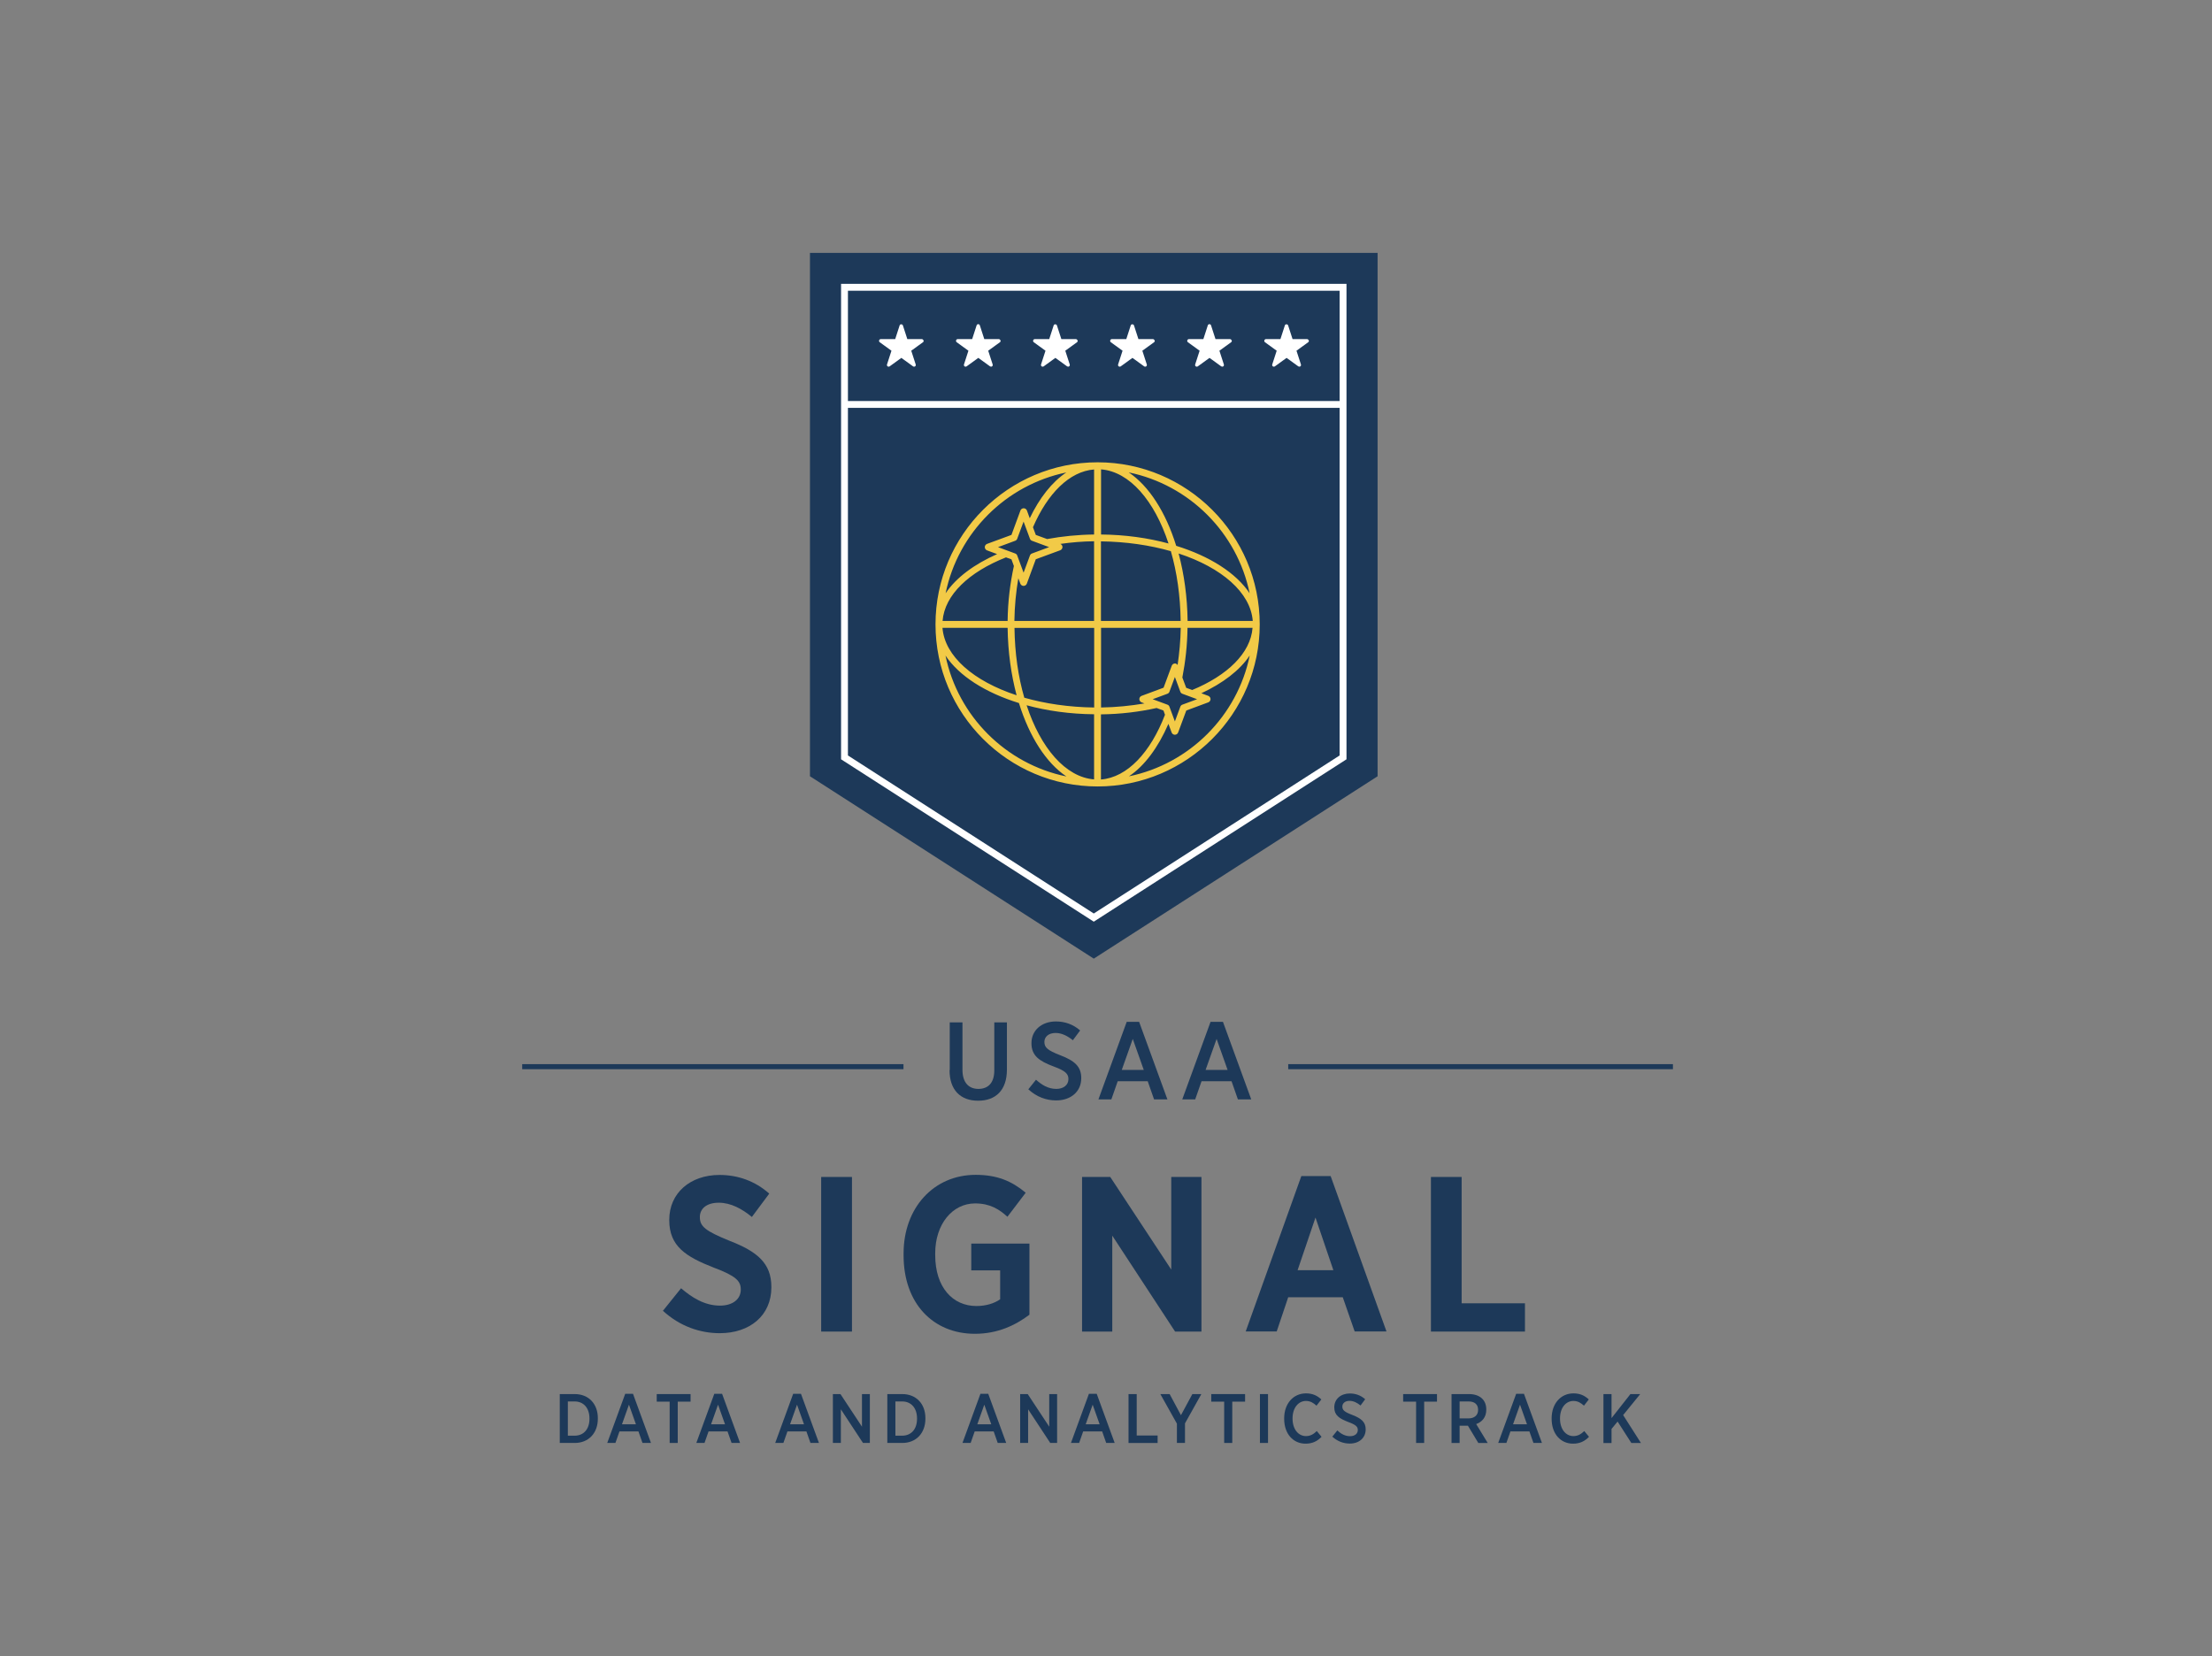 <?xml version="1.0" encoding="UTF-8"?>
<svg id="Layer_1" data-name="Layer 1" xmlns="http://www.w3.org/2000/svg" viewBox="0 0 219 164">
  <rect x="0" y="0" width="219" height="164" fill="#808080" stroke="none"/>
  <defs>
    <style>
      .cls-1 {
        fill: none;
        stroke: #1d3959;
        stroke-linejoin: round;
        stroke-width: .5px;
      }

      .cls-2 {
        fill: #f2ca47;
      }

      .cls-3 {
        fill: #fff;
      }

      .cls-4 {
        fill: #1d3959;
      }
    </style>
  </defs>
  <polygon class="cls-4" points="80.19 76.87 80.19 25.04 136.39 25.04 136.39 76.87 108.29 94.93 80.19 76.87"/>
  <path class="cls-3" d="M91.42,33.7c-.02-.07-.09-.12-.16-.12h-1.43l-.44-1.36c-.05-.14-.28-.14-.32,0l-.44,1.36h-1.43c-.07,0-.14.05-.16.12s0,.15.06.19l1.16.84-.44,1.36c-.02.07,0,.15.06.19.03.02.07.03.1.03s.07-.01.1-.03l1.16-.84,1.16.84c.06.04.14.04.2,0,.06-.04.08-.12.06-.19l-.44-1.36,1.16-.84c.06-.04.08-.12.06-.19Z"/>
  <path class="cls-3" d="M99.04,33.7c-.02-.07-.09-.12-.16-.12h-1.43l-.44-1.36c-.02-.07-.09-.12-.16-.12s-.14.05-.16.12l-.44,1.36h-1.43c-.07,0-.14.05-.16.12-.02.07,0,.15.06.19l1.16.84-.44,1.36c-.02.07,0,.15.06.19.06.04.14.04.2,0l1.16-.84,1.16.84s.07.03.1.03.07-.01.1-.03c.06-.04.08-.12.06-.19l-.44-1.36,1.16-.84c.06-.04.08-.12.06-.19Z"/>
  <path class="cls-3" d="M106.67,33.7c-.02-.07-.09-.12-.16-.12h-1.43l-.44-1.36c-.05-.14-.28-.14-.32,0l-.44,1.36h-1.43c-.07,0-.14.05-.16.12-.02.07,0,.15.06.19l1.16.84-.44,1.36c-.02.07,0,.15.06.19.06.04.14.04.2,0l1.16-.84,1.16.84s.07.03.1.03.07-.01.1-.03c.06-.04.08-.12.06-.19l-.44-1.36,1.16-.84c.06-.04.08-.12.06-.19Z"/>
  <path class="cls-3" d="M114.3,33.7c-.02-.07-.09-.12-.16-.12h-1.43l-.44-1.36c-.05-.14-.28-.14-.32,0l-.44,1.36h-1.43c-.07,0-.14.05-.16.12s0,.15.06.19l1.16.84-.44,1.36c-.02.07,0,.15.06.19.03.02.07.03.1.03s.07-.01.1-.03l1.16-.84,1.16.84c.06.04.14.04.2,0,.06-.04.08-.12.06-.19l-.44-1.36,1.16-.84c.06-.04.08-.12.06-.19Z"/>
  <path class="cls-3" d="M121.93,33.7c-.02-.07-.09-.12-.16-.12h-1.43l-.44-1.36c-.02-.07-.09-.12-.16-.12s-.14.05-.16.12l-.44,1.36h-1.43c-.07,0-.14.05-.16.12-.02.07,0,.15.06.19l1.16.84-.44,1.36c-.02.07,0,.15.06.19.06.04.14.04.2,0l1.16-.84,1.16.84s.07.03.1.03.07-.01.1-.03c.06-.04.08-.12.06-.19l-.44-1.36,1.16-.84c.06-.04.08-.12.06-.19Z"/>
  <path class="cls-3" d="M129.56,33.7c-.02-.07-.09-.12-.16-.12h-1.43l-.44-1.36c-.05-.14-.28-.14-.32,0l-.44,1.36h-1.43c-.07,0-.14.05-.16.12-.02.07,0,.15.06.19l1.16.84-.44,1.36c-.02.07,0,.15.06.19.06.04.14.04.2,0l1.16-.84,1.16.84s.07.03.1.03.07-.01.1-.03c.06-.04.08-.12.06-.19l-.44-1.36,1.16-.84c.06-.04.08-.12.06-.19Z"/>
  <path class="cls-3" d="M83.27,28.11v47.08l25.02,16.08,25.02-16.08V28.11h-50.05ZM132.63,28.79v10.92h-48.68v-10.92h48.68ZM108.29,90.46l-24.34-15.65v-34.42h48.68v34.42l-24.34,15.65Z"/>
  <g>
    <path class="cls-4" d="M55.42,138.05h1.48c1.38,0,2.29.97,2.29,2.38v.06c0,1.42-.91,2.4-2.29,2.4h-1.48v-4.84ZM56.22,138.78v3.39h.67c.88,0,1.47-.63,1.47-1.67v-.04c0-1.04-.59-1.68-1.47-1.68h-.67Z"/>
    <path class="cls-4" d="M61.9,138.02h.77l1.78,4.87h-.84l-.4-1.14h-1.88l-.4,1.14h-.81l1.78-4.87ZM62.96,141.04l-.69-1.94-.69,1.94h1.38Z"/>
    <path class="cls-4" d="M66.29,138.8h-1.27v-.75h3.35v.75h-1.27v4.09h-.8v-4.09Z"/>
    <path class="cls-4" d="M70.72,138.02h.77l1.78,4.87h-.84l-.4-1.14h-1.88l-.4,1.14h-.81l1.78-4.87ZM71.78,141.04l-.69-1.94-.69,1.94h1.38Z"/>
    <path class="cls-4" d="M78.53,138.02h.77l1.78,4.87h-.84l-.4-1.14h-1.88l-.4,1.14h-.81l1.78-4.87ZM79.6,141.04l-.69-1.94-.69,1.94h1.38Z"/>
    <path class="cls-4" d="M82.46,138.05h.75l2.13,3.23v-3.23h.78v4.84h-.68l-2.19-3.33v3.33h-.79v-4.84Z"/>
    <path class="cls-4" d="M87.85,138.05h1.48c1.38,0,2.29.97,2.29,2.38v.06c0,1.42-.91,2.4-2.29,2.4h-1.48v-4.84ZM88.65,138.78v3.39h.67c.88,0,1.47-.63,1.47-1.67v-.04c0-1.04-.59-1.68-1.47-1.68h-.67Z"/>
    <path class="cls-4" d="M97.07,138.02h.77l1.78,4.87h-.84l-.4-1.14h-1.88l-.4,1.14h-.81l1.78-4.87ZM98.14,141.04l-.69-1.94-.69,1.94h1.38Z"/>
    <path class="cls-4" d="M101,138.05h.75l2.13,3.23v-3.23h.78v4.84h-.68l-2.19-3.33v3.33h-.79v-4.84Z"/>
    <path class="cls-4" d="M107.81,138.02h.77l1.78,4.87h-.84l-.4-1.14h-1.88l-.4,1.14h-.81l1.78-4.87ZM108.87,141.04l-.69-1.94-.69,1.94h1.38Z"/>
    <path class="cls-4" d="M111.74,138.05h.8v4.1h2.07v.74h-2.88v-4.84Z"/>
    <path class="cls-4" d="M116.51,140.96l-1.63-2.91h.92l1.12,2.09,1.13-2.09h.89l-1.62,2.9v1.94h-.8v-1.93Z"/>
    <path class="cls-4" d="M121.19,138.8h-1.27v-.75h3.35v.75h-1.27v4.09h-.8v-4.09Z"/>
    <path class="cls-4" d="M124.74,138.05h.8v4.84h-.8v-4.84Z"/>
    <path class="cls-4" d="M127.14,140.5v-.05c0-1.46.91-2.47,2.16-2.47.68,0,1.13.24,1.52.6l-.48.62c-.28-.26-.6-.47-1.04-.47-.76,0-1.33.69-1.33,1.72v.03c0,1.05.57,1.73,1.33,1.73.46,0,.77-.21,1.07-.5l.47.57c-.42.44-.91.68-1.58.68-1.24,0-2.12-.98-2.12-2.46Z"/>
    <path class="cls-4" d="M131.92,142.25l.48-.6c.36.33.76.57,1.27.57.46,0,.76-.25.76-.61h0c0-.31-.16-.51-.93-.79-.92-.35-1.4-.68-1.4-1.46h0c0-.81.64-1.37,1.54-1.37.56,0,1.08.18,1.52.57l-.46.62c-.33-.27-.7-.46-1.09-.46-.44,0-.71.24-.71.56h0c0,.35.18.53,1,.84.9.35,1.31.72,1.31,1.42h0c0,.86-.66,1.41-1.57,1.41-.62,0-1.22-.21-1.75-.7Z"/>
    <path class="cls-4" d="M140.19,138.8h-1.27v-.75h3.35v.75h-1.27v4.09h-.8v-4.09Z"/>
    <path class="cls-4" d="M143.71,138.05h1.75c.55,0,1,.17,1.29.46.26.26.4.62.4,1.06v.03c0,.75-.42,1.21-1,1.42l1.14,1.87h-.93l-1.03-1.71s-.03,0-.05,0h-.77v1.71h-.8v-4.84ZM145.37,140.46c.62,0,.97-.33.97-.84h0c0-.56-.35-.84-.95-.84h-.88v1.68h.86Z"/>
    <path class="cls-4" d="M150.11,138.02h.77l1.78,4.87h-.84l-.4-1.14h-1.88l-.4,1.14h-.81l1.78-4.87ZM151.18,141.04l-.69-1.94-.69,1.94h1.38Z"/>
    <path class="cls-4" d="M153.62,140.5v-.05c0-1.46.91-2.47,2.16-2.47.68,0,1.13.24,1.52.6l-.48.62c-.28-.26-.6-.47-1.04-.47-.76,0-1.33.69-1.33,1.72v.03c0,1.05.57,1.73,1.33,1.73.46,0,.77-.21,1.07-.5l.47.57c-.42.44-.91.68-1.58.68-1.24,0-2.12-.98-2.12-2.46Z"/>
    <path class="cls-4" d="M158.75,138.05h.8v2.38l1.87-2.38h.97l-1.69,2.08,1.76,2.76h-.95l-1.36-2.12-.6.73v1.4h-.8v-4.84Z"/>
  </g>
  <g>
    <path class="cls-4" d="M65.62,129.82l1.81-2.25c1.05.9,2.31,1.72,3.85,1.72,1.28,0,2.06-.65,2.06-1.58v-.02c0-.82-.44-1.33-2.69-2.17-2.73-1.07-4.39-2.1-4.39-4.69v-.04c0-2.63,2.06-4.44,4.98-4.44,1.79,0,3.51.59,4.92,1.85l-1.72,2.31c-.97-.8-2.08-1.41-3.28-1.41s-1.87.59-1.87,1.41v.02c0,.92.55,1.37,2.96,2.35,2.71,1.05,4.12,2.21,4.12,4.56v.04c0,2.8-2.14,4.54-5.11,4.54-1.93,0-3.95-.67-5.64-2.23Z"/>
    <path class="cls-4" d="M81.3,116.55h3.05v15.31h-3.05v-15.31Z"/>
    <path class="cls-4" d="M89.46,124.31v-.19c0-4.52,2.99-7.78,7.13-7.78,2.12,0,3.57.61,4.96,1.77l-1.81,2.38c-.82-.74-1.72-1.32-3.2-1.32-2.25,0-3.95,2.06-3.95,4.94v.17c0,3.22,1.75,5.05,4.08,5.05.92,0,1.77-.25,2.35-.67v-2.86h-2.86v-2.65h5.76v7.04c-1.39,1.05-3.15,1.89-5.4,1.89-4.12,0-7.06-2.99-7.06-7.76Z"/>
    <path class="cls-4" d="M107.12,116.55h2.8l6.04,9.17v-9.17h2.99v15.31h-2.61l-6.22-9.5v9.5h-2.99v-15.31Z"/>
    <path class="cls-4" d="M128.84,116.46h2.9l5.53,15.39h-3.15l-1.18-3.39h-5.4l-1.14,3.39h-3.07l5.51-15.39ZM132.01,125.78l-1.77-5.21-1.77,5.21h3.53Z"/>
    <path class="cls-4" d="M141.66,116.55h3.05v12.51h6.27v2.8h-9.31v-15.31Z"/>
  </g>
  <g>
    <path class="cls-4" d="M94.03,105.96v-4.72h1.26v4.71c0,1.23.6,1.88,1.58,1.88s1.57-.62,1.57-1.83v-4.76h1.25v4.68c0,2.05-1.12,3.08-2.85,3.08s-2.83-1.04-2.83-3.03Z"/>
    <path class="cls-4" d="M101.81,107.87l.76-.95c.57.51,1.2.91,2.01.91.73,0,1.2-.4,1.2-.97h0c0-.49-.25-.81-1.46-1.25-1.45-.54-2.2-1.08-2.2-2.3v-.02c0-1.25,1-2.14,2.42-2.14.88,0,1.7.28,2.4.89l-.72.97c-.52-.42-1.1-.72-1.71-.72-.69,0-1.11.38-1.11.88h0c0,.54.28.83,1.58,1.33,1.42.54,2.07,1.13,2.07,2.25v.02c0,1.34-1.05,2.2-2.48,2.2-.98,0-1.93-.34-2.76-1.1Z"/>
    <path class="cls-4" d="M111.56,101.19h1.22l2.8,7.68h-1.32l-.63-1.8h-2.97l-.63,1.8h-1.28l2.8-7.68ZM113.24,105.95l-1.09-3.07-1.09,3.07h2.18Z"/>
    <path class="cls-4" d="M119.86,101.19h1.22l2.8,7.68h-1.32l-.63-1.8h-2.97l-.63,1.8h-1.28l2.8-7.68ZM121.54,105.95l-1.09-3.07-1.09,3.07h2.18Z"/>
  </g>
  <line class="cls-1" x1="51.7" y1="105.63" x2="89.45" y2="105.63"/>
  <line class="cls-1" x1="127.54" y1="105.63" x2="165.63" y2="105.63"/>
  <path class="cls-2" d="M108.67,45.78c-8.85,0-16.05,7.2-16.05,16.05s7.2,16.05,16.05,16.05,16.05-7.2,16.05-16.05-7.2-16.05-16.05-16.05ZM105.58,46.78c-1.42.94-2.66,2.52-3.63,4.54l-.28-.77c-.05-.13-.18-.22-.32-.22s-.27.09-.32.22l-.89,2.42-2.42.89c-.13.05-.22.18-.22.32s.09.27.22.32l1,.37c-2.28,1.01-4.07,2.34-5.1,3.88,1.23-6,5.97-10.74,11.97-11.97ZM103.87,54.18l-1.7.63c-.09.03-.17.11-.2.2l-.63,1.7-.63-1.7c-.03-.09-.11-.17-.2-.2l-1.7-.63,1.7-.63c.09-.03.17-.11.2-.2l.63-1.7.63,1.7c.03.09.11.17.2.2l1.7.63ZM99.61,55.2l.53.19.24.66c-.37,1.7-.6,3.52-.62,5.44h-6.44c.2-2.58,2.63-4.86,6.29-6.3ZM99.76,62.17c.03,2.39.35,4.65.89,6.68-4.24-1.39-7.12-3.85-7.34-6.68h6.44ZM93.61,64.92c1.34,2.01,3.94,3.67,7.27,4.7,1.03,3.33,2.7,5.93,4.7,7.27-6-1.23-10.74-5.97-11.97-11.97ZM108.32,77.18c-2.82-.22-5.29-3.1-6.68-7.34,2.03.55,4.29.87,6.68.89v6.44ZM108.32,70.06c-2.49-.03-4.85-.38-6.91-.97-.6-2.07-.94-4.42-.97-6.91h7.89v7.89ZM108.32,61.49h-7.89c.02-1.47.16-2.89.39-4.23l.2.54c.05.13.18.22.32.22s.27-.09.32-.22l.89-2.42,2.42-.89c.13-.05.22-.18.22-.32s-.08-.25-.21-.31c1.08-.15,2.18-.25,3.34-.26v7.89ZM108.32,52.93c-1.62.02-3.18.18-4.65.45l-1.12-.41-.28-.76c1.44-3.33,3.6-5.53,6.05-5.72v6.44ZM123.72,58.75c-1.34-2.01-3.94-3.67-7.27-4.7-1.03-3.33-2.7-5.93-4.7-7.27,6,1.23,10.74,5.97,11.97,11.97ZM124.02,61.49h-6.44c-.03-2.39-.35-4.65-.89-6.68,4.24,1.39,7.12,3.85,7.34,6.68ZM109.01,46.48c2.82.22,5.29,3.1,6.68,7.34-2.03-.55-4.29-.87-6.68-.89v-6.44ZM109.01,53.61c2.49.03,4.85.38,6.91.97.6,2.07.94,4.42.97,6.91h-7.89v-7.89ZM118.52,69.24l-1.46.54c-.09.03-.17.11-.2.2l-.54,1.46-.54-1.46c-.03-.09-.11-.17-.2-.2l-1.46-.54,1.46-.54c.09-.03.17-.11.2-.2l.54-1.46.54,1.46c.03.09.11.17.2.2l1.46.54ZM109.01,62.17h7.89c-.02,1.28-.14,2.5-.31,3.68-.06-.08-.15-.15-.26-.15-.14,0-.27.09-.32.22l-.81,2.18-2.18.81c-.13.05-.22.18-.22.32s.09.27.22.32l.29.11c-1.36.23-2.8.38-4.3.4v-7.89ZM109.01,70.74c1.94-.02,3.79-.25,5.5-.63l.68.25.15.42c-1.43,3.72-3.73,6.21-6.34,6.41v-6.44ZM111.75,76.89c1.57-1.04,2.92-2.88,3.93-5.21l.32.86c.05.13.18.22.32.22s.27-.09.32-.22l.81-2.18,2.18-.81c.13-.05.22-.18.22-.32s-.09-.27-.22-.32l-.69-.26c2.13-.99,3.81-2.27,4.79-3.74-1.23,6-5.97,10.74-11.97,11.97ZM118.04,68.33l-.6-.22-.38-1.02c.3-1.55.49-3.2.51-4.92h6.44c-.19,2.51-2.5,4.72-5.98,6.16Z"/>
</svg>